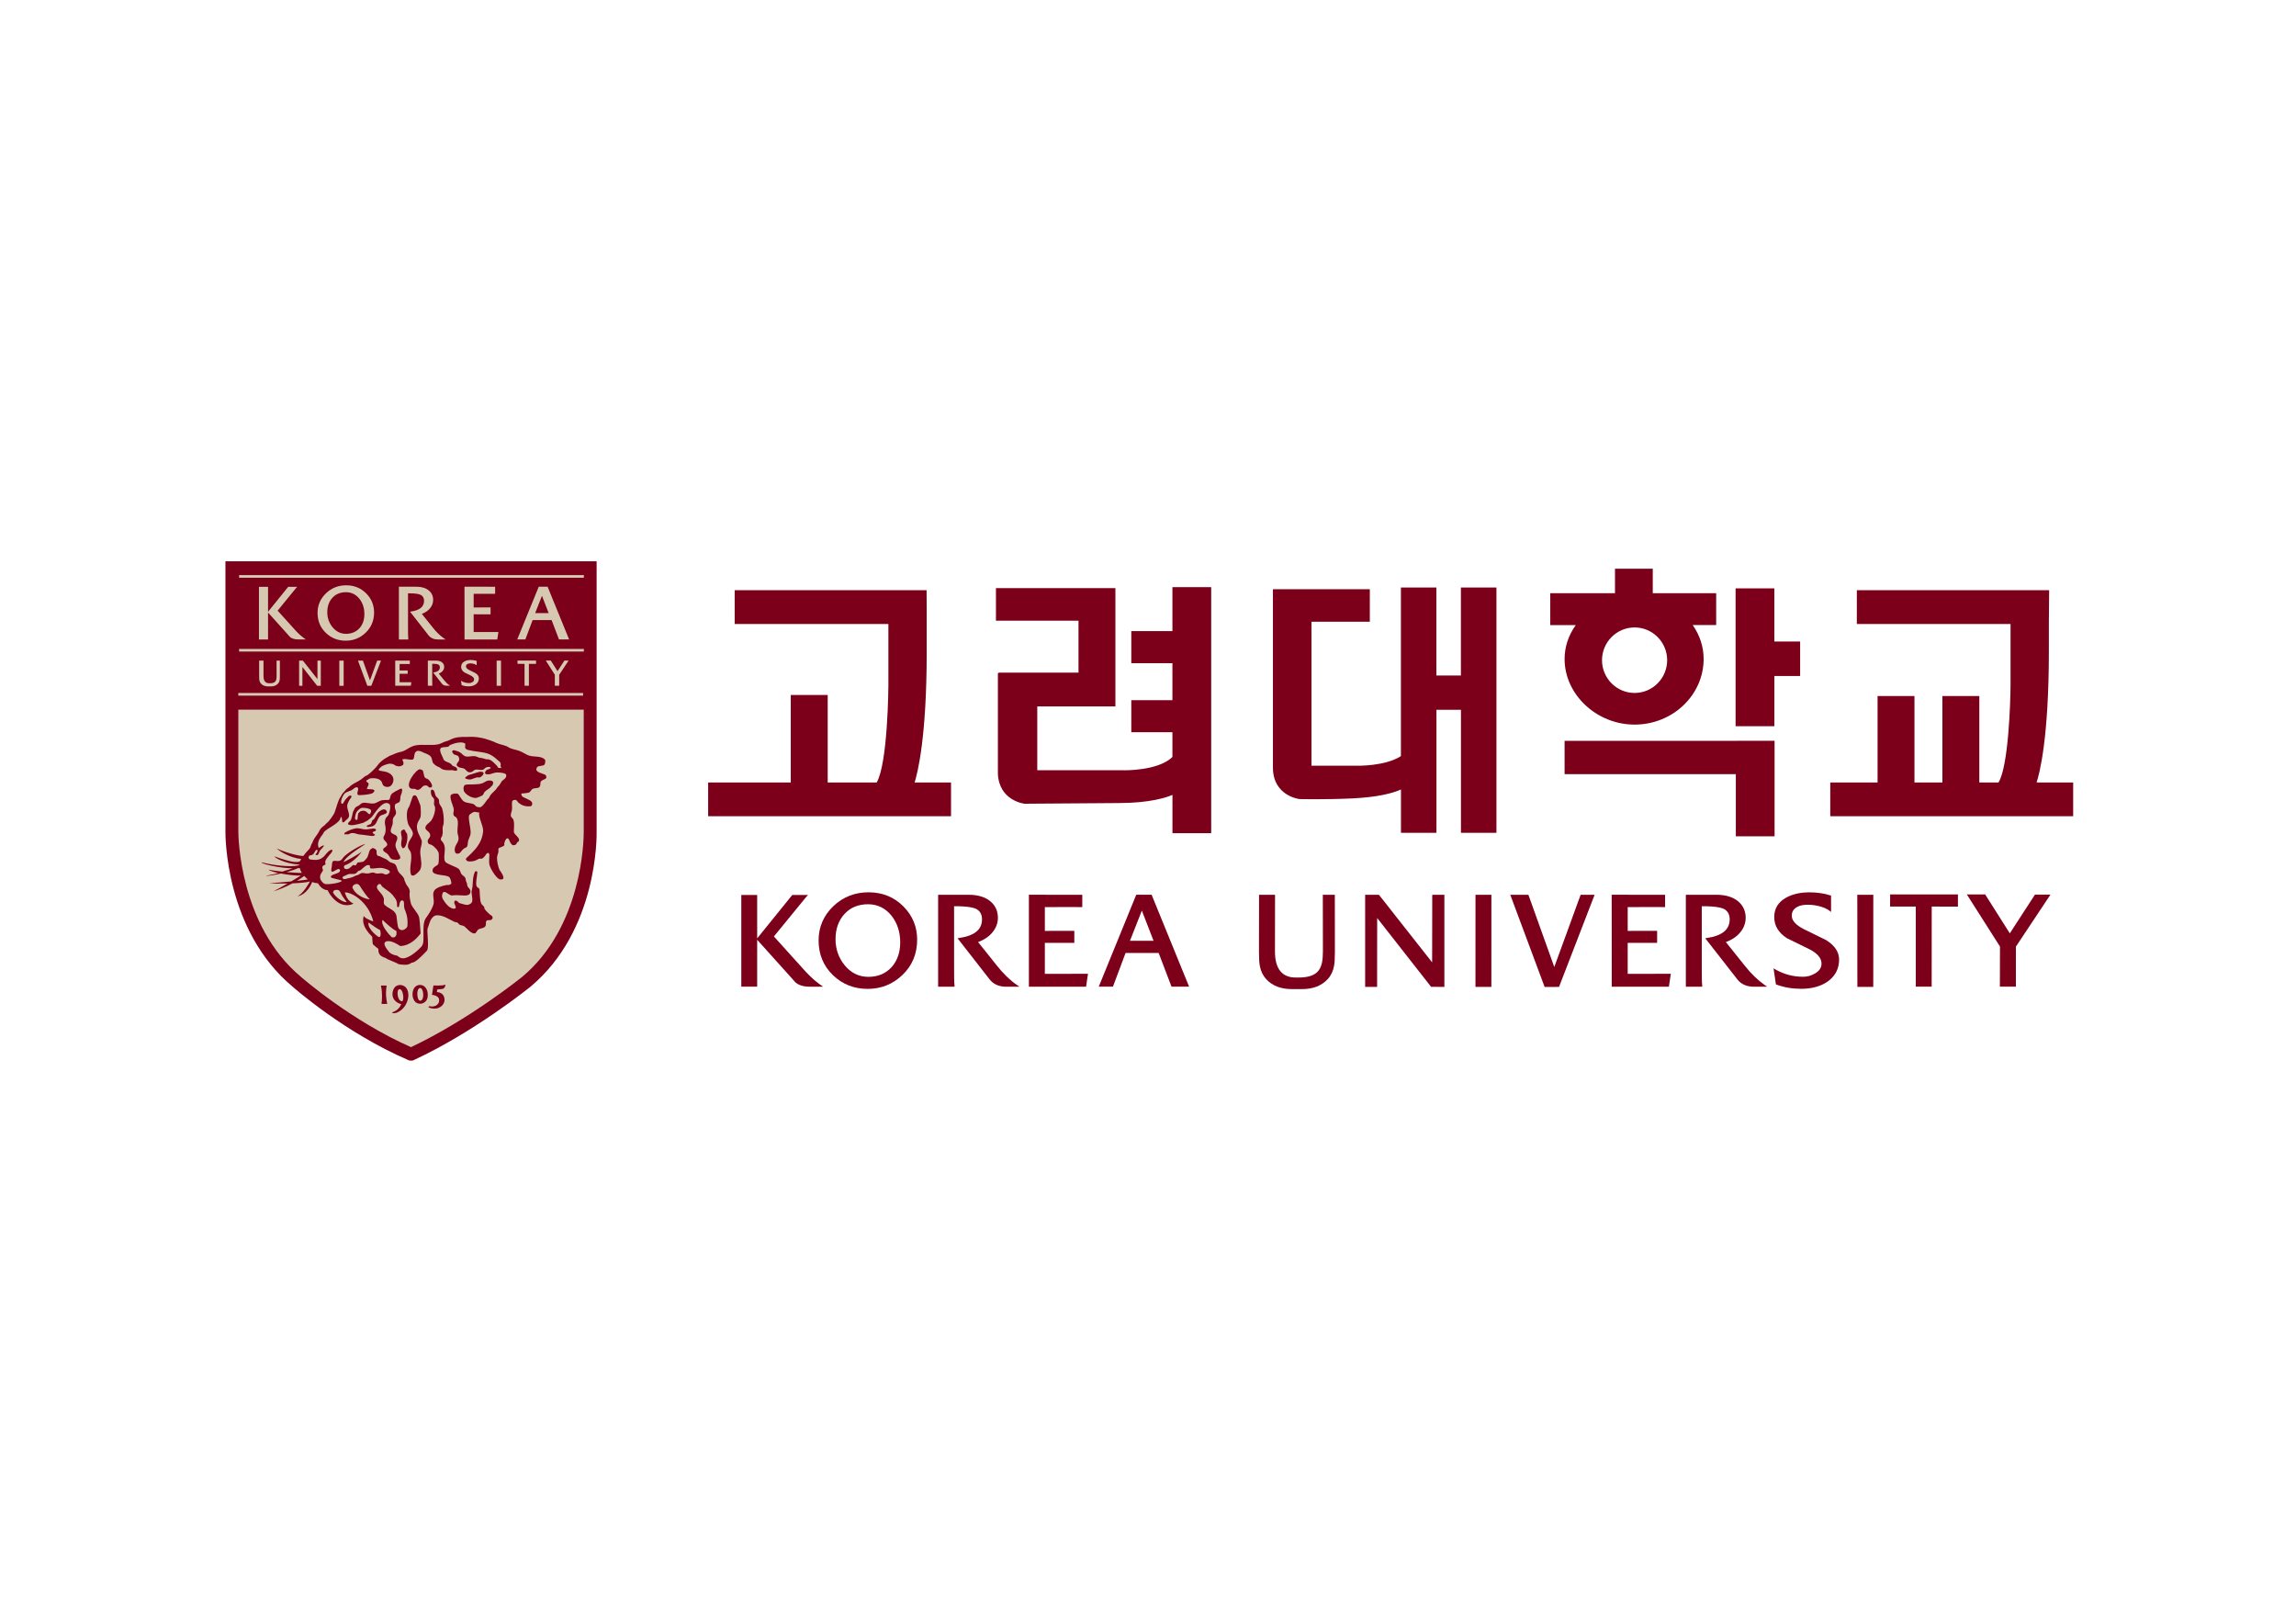 <?xml version="1.0" encoding="UTF-8"?> <svg xmlns="http://www.w3.org/2000/svg" xmlns:xlink="http://www.w3.org/1999/xlink" version="1.0" id="katman_1" x="0px" y="0px" viewBox="0 0 841.89 595.28" style="enable-background:new 0 0 841.89 595.28;" xml:space="preserve"> <style type="text/css"> .st0{fill:#7C0019;} .st1{fill:#D7C9B1;} </style> <g> <g> <path class="st0" d="M637.15,271.59v0.02H573.7v12.2c0,0,61.49,0,62.79,0c0,1.26,0,22.8,0,22.8h14.21v-35.02h-0.66H637.15 L637.15,271.59z"></path> <path class="st0" d="M599.37,265.65c13.95,0,25.31-10.8,25.31-24.07c0-4.47-1.42-8.72-4-12.42c1.86,0,8.6,0,8.6,0v-11.68 c0,0-21.99,0-23.25,0c0-1.14,0-8.99,0-8.99h-0.67h-13.18c0,0,0,7.85,0,8.99c-1.26,0-23.74,0-23.74,0v11.69c0,0,7.44,0,9.35,0 c-2.64,3.7-4.09,7.95-4.09,12.42C573.69,254.62,585.44,265.65,599.37,265.65L599.37,265.65z M599.37,254.05 c-6.59,0-11.95-5.39-11.95-12.01c0-6.62,5.36-12.01,11.95-12.01c6.59,0,11.94,5.4,11.94,12.01 C611.31,248.66,605.96,254.05,599.37,254.05L599.37,254.05z"></path> <path class="st0" d="M650.61,215.71h-0.67H636.4v50.53h14.22c-0.01,0,0-17.18,0-18.41c1.14,0,9.45,0,9.45,0v-12.64 c0,0-8.31,0-9.45,0C650.61,233.95,650.61,215.71,650.61,215.71L650.61,215.71z"></path> <path class="st0" d="M339.8,239.24v-14.75l-0.04-7.45v-0.67h-0.67h-69.7v12.39c0,0,55.07,0,56.36,0c0,1.25,0,22.68,0,22.68 c0,0.29-0.19,28.33-4.28,35.42c-0.75,0-16.76,0-17.97,0c0-1.27,0-32.06,0-32.06h-13.54c0,0,0,30.79,0,32.06c-1.26,0-30.3,0-30.3,0 v12.38h89.06v-12.38c0,0-11.75,0-13.35,0C336.47,283.38,339.8,270.22,339.8,239.24L339.8,239.24z"></path> <path class="st0" d="M746.77,286.86c1.05-3.18,4.5-16.06,4.5-48.22V228.1l0.1-11.06v-0.66h-0.66h-69.85v12.39c0,0,55.07,0,56.36,0 c0,1.25,0,22.17,0,22.17c0,6.2-0.76,30.12-4.42,35.93c-0.65,0-5.97,0-7.03,0c0-1.27,0-31.69,0-31.69h-13.54c0,0,0,30.42,0,31.69 c-1.1,0-9.13,0-10.24,0c0-1.27,0-31.69,0-31.69h-13.53c0,0,0,30.42,0,31.69c-1.22,0-17.34,0-17.34,0v12.38h89.06v-12.38 C760.2,286.86,748.63,286.86,746.77,286.86L746.77,286.86z"></path> <path class="st0" d="M429.9,215.25c0,0,0,14.91,0,16.13c-1.21,0-15.08,0-15.08,0v11.75c0,0,13.87,0,15.08,0c0,1.16,0,12.4,0,13.57 c-1.21,0-15.08,0-15.08,0v11.74c0,0,13.87,0,15.08,0c0,1.12,0,8.52,0,9.06c-5.22,5.19-17.86,4.9-17.99,4.89c0,0-30.3,0-31.57,0 c0-1.22,0-22.18,0-23.41c1.27,0,28.65,0,28.65,0v-43.36h-43.8v11.94c0,0,29,0,30.27,0c0,1.2,0,17.83,0,19.03 c-1.27,0-29.33,0-29.33,0s0,0.12,0,0.23c-0.1,0-0.23,0-0.23,0v36.83c0.42,9.92,9.66,11,9.75,11.01c0.08,0,34.63-0.25,34.63-0.25 c11.57,0,17.64-2.14,19.63-2.99c0,2.43,0,14.04,0,14.04h14.21v-90.2h-0.66H429.9L429.9,215.25z"></path> <path class="st0" d="M535.68,215.39c0,0,0,30.97,0,32.25c-1.08,0-7.9,0-8.99,0c0-1.28,0-32.25,0-32.25h-13.01c0,0,0,61.06,0,61.82 c-5.83,3.77-16.12,3.52-16.23,3.52c0,0-15.34,0-16.56,0c0-1.28,0-51.53,0-52.8c1.25,0,21.39,0,21.39,0v-11.91h-35.53v65.53 c0.12,10.29,9.64,11.39,9.75,11.4c0.14,0.01,9.63,0.22,19.36-0.24c9.51-0.46,14.87-1.94,17.84-3.27c0,1.83,0,15.89,0,15.89h13.01 c0,0,0-43.82,0-45.1c1.08,0,7.9,0,8.99,0c0,1.28,0,45.1,0,45.1h13.01v-89.95h-0.66H535.68L535.68,215.39z"></path> <path class="st0" d="M300.21,360.58c-1.19-0.89-2.3-1.74-4.71-4.27c0,0-10.18-11.27-11.73-12.99c0.4-0.49,11.85-14.49,11.85-14.49 l0.67-0.72h-0.86h-4.92l-12.87,15.91v-15.91h-0.37h-5.45v33.62h5.82v-17.2l13.44,14.95c1.11,1.5,3.11,2.26,5.92,2.26h4.8 l-1.14-0.82C300.66,360.93,300.21,360.58,300.21,360.58L300.21,360.58z"></path> <path class="st0" d="M318.64,327.13c-5.12-0.03-9.54,1.69-13.1,5.12c-3.57,3.43-5.38,7.64-5.38,12.51c0,5.13,1.79,9.44,5.33,12.81 c3.43,3.3,7.7,4.97,12.67,4.97c4.97,0,9.28-1.74,12.81-5.16c3.54-3.41,5.33-7.75,5.33-12.87c0-4.69-1.66-8.76-4.94-12.1 C327.97,328.94,323.69,327.17,318.64,327.13 M318.41,358.13c-3.51,0-6.47-1.47-8.78-4.36c-2.16-2.69-3.26-5.87-3.26-9.47 c0-3.72,1.1-6.81,3.27-9.21c2.16-2.37,5.07-3.58,8.66-3.58c3.51,0,6.42,1.45,8.68,4.31c2.06,2.66,3.11,5.9,3.11,9.67 c0,3.66-1.06,6.71-3.15,9.07C324.77,356.94,321.9,358.13,318.41,358.13L318.41,358.13z"></path> <path class="st0" d="M383.12,345.67c0.7,0,10.81,0.01,10.81,0.01v-4.41c0,0-10.11,0.01-10.81,0.01c0-0.66,0-8.07,0-8.72 c2.38-0.05,13.23-0.01,13.35-0.01l0.38,0.01v-4.52l-19.58-0.01v0.38l0,33.33h20.96l0.71-4.73c0,0-15.1,0.02-15.82,0.02 C383.12,356.33,383.12,346.33,383.12,345.67L383.12,345.67z"></path> <path class="st0" d="M596.84,345.67c0.7,0,10.79,0.01,10.79,0.01v-4.41c0,0-10.09,0.01-10.79,0.01c0-0.66,0-8.07,0-8.72 c2.36-0.05,13.22-0.01,13.34-0.01l0.37,0.01v-4.52l-19.58-0.01v0.38l0.02,33.33h20.95l0.71-4.73c0,0-15.1,0.02-15.81,0.02 C596.84,356.33,596.84,346.33,596.84,345.67L596.84,345.67z"></path> <path class="st0" d="M422.02,328.02h-5.38l-13.75,33.71h5.2c0,0,4.45-11.89,4.63-12.36c0.49,0,11.65,0,12.13,0 c0.18,0.46,4.72,12.36,4.72,12.36h6.45l-13.75-33.71H422.02 M422.98,344.91c-0.91,0-7.73,0-8.65,0c0.34-0.87,3.8-9.61,4.36-11.08 C419.27,335.32,422.64,344.04,422.98,344.91L422.98,344.91z"></path> <path class="st0" d="M489.09,328.05h-4.04l0.03,20.78c0,6.2-1.45,9.55-9.06,9.55h-0.89c-5.05,0-7.63-3.21-7.63-9.55 c0-0.02,0.03-20.78,0.03-20.78h-5.86l-0.03,20.79c0,2.52,0.1,4.26,0.31,5.29c0.35,1.91,1.14,3.54,2.34,4.85 c2.21,2.41,5.37,3.64,9.38,3.64h3.78c4.01,0,7.16-1.23,9.37-3.64c1.21-1.3,2-2.93,2.34-4.85c0.21-1.03,0.31-2.75,0.31-5.28 l-0.02-20.79L489.09,328.05L489.09,328.05z"></path> <path class="st0" d="M525.2,328.05l-0.03,0.37c0,0-0.04,22.41-0.04,24.4c-1.24-1.59-19.5-24.77-19.5-24.77h-5.06v33.77h4.38 c0,0,0.03-23.26,0.03-25.26c1.24,1.6,19.77,25.23,19.77,25.23l4.87,0.02v-33.77h-0.4H525.2L525.2,328.05z"></path> <polygon class="st0" points="541.03,328.05 541.02,361.82 546.85,361.82 546.86,328.05 546.48,328.05 "></polygon> <polygon class="st0" points="681.02,328.05 681.04,335.51 681.04,354.42 681.06,361.82 686.88,361.82 686.89,354.42 686.89,335.5 686.9,328.43 686.9,328.05 686.52,328.05 "></polygon> <path class="st0" d="M579.58,328.05c0,0-9.01,24.66-9.66,26.47c-0.66-1.81-9.49-26.47-9.49-26.47h-6.64l12.59,33.78l5.28-0.01 l13.05-33.78h-0.55H579.58L579.58,328.05z"></path> <path class="st0" d="M669.68,344.7c-0.03-0.02-4.53-2.23-4.53-2.23l-3.87-1.9c-2.83-1.49-4.28-3.11-4.28-4.83 c0-1.44,0.63-2.5,1.98-3.24c1.02-0.59,2.48-0.86,4.28-0.8c2.95,0.07,5.97,0.95,7.55,2.17l0.6,0.47v-5.99l-0.26-0.09 c-2.36-0.74-4.93-1.12-7.6-1.12c-3.49,0-6.45,0.69-8.78,2.05c-2.79,1.6-4.2,3.97-4.2,7.04c0,3.13,1.56,5.73,4.66,7.73 c0.03,0.02,1.67,0.82,1.67,0.82l6.74,3.31c2.83,1.49,4.27,3.23,4.27,5.18c0,1.48-0.76,2.66-2.34,3.59 c-1.39,0.84-2.9,1.26-4.48,1.24c-3.63-0.02-7.02-0.93-10.11-2.7l-0.66-0.4l0.87,5.89l0.22,0.08c2.74,1.02,5.81,1.54,9.11,1.54 c4.14,0,7.69-1.07,10.22-3.1c2.4-1.94,3.62-4.51,3.62-7.66C674.35,349.05,672.78,346.67,669.68,344.7L669.68,344.7z"></path> <path class="st0" d="M693.07,327.92v0.36l-0.02,4.07c0,0,8.73,0,9.42,0.01c0,0.73,0,29.36,0,29.36h5.83c0,0,0.02-28.63,0.02-29.36 c0.68,0,9.61,0.02,9.61,0.02v-4.46L693.07,327.92L693.07,327.92z"></path> <path class="st0" d="M746.18,327.97c0,0-8.64,13.29-9.23,14.21c-0.58-0.92-9.03-14.26-9.03-14.26h-0.21h-6.51 c0,0,12.02,18.92,12.15,19.1c0,0.23-0.04,14.71-0.04,14.71h5.87c0,0,0.01-14.48,0.01-14.7c0.13-0.19,12.67-19.05,12.67-19.05 H746.18L746.18,327.97z"></path> <path class="st0" d="M365.64,354.13c0,0-5.59-6.99-7-8.75c1.16-0.42,3.19-1.34,4.72-2.95c1.69-1.76,2.55-3.78,2.55-5.95 c0-2.48-0.93-4.5-2.78-6.06c-1.93-1.58-4.6-2.38-7.94-2.38h-10.82h-0.38l0,33.7h6.01v-0.51c-0.15-1.12-0.16-2.86-0.16-6.86 c0,0,0-21.4,0-22.13c5.5-0.05,7.69,0.64,8.54,1.23c1.16,0.83,1.71,2.01,1.7,3.62c-0.02,3.73-2.74,5.95-8.34,6.8l-0.63,0.09 l11.8,15.13c1.4,1.76,3.45,2.64,6.1,2.64h4.82l-1-0.68C370.42,359.42,367.8,356.89,365.64,354.13L365.64,354.13z"></path> <path class="st0" d="M639.84,354.13c0,0-5.59-6.99-7.01-8.75c1.17-0.42,3.19-1.34,4.73-2.95c1.69-1.76,2.54-3.78,2.54-5.95 c0-2.48-0.94-4.5-2.79-6.06c-1.92-1.58-4.6-2.38-7.95-2.38h-10.82h-0.38v33.7h6v-0.51c-0.15-1.12-0.16-2.78-0.16-6.86 c0,0,0-21.4,0-22.13c5.5-0.05,7.68,0.64,8.54,1.23c1.16,0.82,1.7,2.01,1.7,3.62c-0.03,3.73-2.74,5.95-8.34,6.8l-0.63,0.09 l11.82,15.13c1.39,1.76,3.45,2.64,6.09,2.64h4.82l-1-0.68C644.63,359.42,641.99,356.89,639.84,354.13L639.84,354.13z"></path> </g> <g> <path class="st1" d="M216.41,208.16v96.72c0,0,0.76,34.94-23.46,55.1c0,0-19.94,16.19-42.11,26.47h-0.24 c-22.96-9.89-41.74-26.47-41.74-26.47c-24.21-20.15-23.84-55.1-23.84-55.1v-96.72H216.41L216.41,208.16z"></path> <path class="st0" d="M216.41,205.79H82.66v99.09c-0.01,1.45-0.1,36.27,24.7,56.91l-0.06-0.05c0.78,0.69,19.32,16.95,42.37,26.88 l0.45,0.19h1.24l0.47-0.22c22.18-10.28,42.4-26.62,42.61-26.78c24.83-20.67,24.37-55.5,24.33-56.98v-99.05H216.41 M214.04,210.53 c0,4.51,0,94.36,0,94.36c0,0.02,0,0.09,0,0.21c0,2.92-0.52,34.68-22.6,53.06c-0.18,0.14-19.44,15.69-40.74,25.74 c-21.95-9.66-40.08-25.54-40.27-25.7l-0.05-0.05c-22.73-18.92-22.99-52-22.99-53.22c0-0.02,0-89.91,0-94.42 C91.88,210.53,209.57,210.53,214.04,210.53L214.04,210.53z"></path> <polygon class="st0" points="215.89,260.17 85.03,260.17 85.03,208.16 215.89,208.16 "></polygon> <polygon class="st1" points="87.67,210.84 87.67,211.81 214.09,211.81 214.09,210.84 "></polygon> <polygon class="st1" points="87.67,237.91 87.67,238.87 214.09,238.87 214.09,237.91 "></polygon> <polygon class="st1" points="87.38,254.06 87.38,255.03 213.81,255.03 213.81,254.06 "></polygon> <path class="st0" d="M140.06,368.05h1.74c0.24,0,0.16-0.22,0.16-0.22c-0.71-3.14-0.34-5.58-0.21-6.3c0,0,0.07-0.22-0.18-0.22 h-1.72c-0.23,0-0.15,0.18-0.15,0.18c0.58,2.4,0.36,5.44,0.21,6.33C139.91,367.82,139.81,368.05,140.06,368.05L140.06,368.05z"></path> <path class="st0" d="M146.51,361.11c-2.77,0.27-2.6,3.52-2.6,3.52c0.17,2.94,3.22,3.49,3.22,3.49c-0.83,2.25-3.05,2.92-3.05,2.92 c-0.53,0.21-0.14,0.36-0.14,0.36c0.67,0.21,1.63-0.17,1.63-0.17c4.07-1.83,4.17-6.09,4.17-6.09 C149.82,360.8,146.51,361.11,146.51,361.11 M147.5,367.09c-1.32,0.04-1.64-2.02-1.64-2.02c-0.35-2.27,0.53-2.4,0.53-2.4 c0.93-0.29,1.33,1.64,1.33,1.64C148.18,366.53,147.5,367.09,147.5,367.09L147.5,367.09z"></path> <path class="st0" d="M156.77,363.75c0,0-0.37-2.7-2.89-2.66c0,0-2.5-0.07-2.62,3.39c0,0-0.1,3.66,3.07,3.5 C154.33,367.98,157.42,367.78,156.77,363.75 M154.37,366.82c-1.2,0.43-1.33-2.01-1.33-2.01c-0.12-2.34,0.82-2.56,0.82-2.56 c0.97-0.24,1.23,1.48,1.23,1.48C155.53,366.38,154.37,366.82,154.37,366.82L154.37,366.82z"></path> <path class="st0" d="M157.51,368.91c2.67,0.53,3.38-1.36,3.38-1.36c0.85-2.68-2.5-2.81-2.5-2.81l0.54-3.45 c0,0,3.36,0.17,4.26-0.28c0,0,0.21-0.14,0.09,0.36c0,0-0.19,1.16-1.28,1.23l-1.65,0.14l-0.16,0.98c0,0,2.86-0.07,2.81,3.02 c0,0-0.1,2.39-2.9,2.97c0,0-1.31,0.29-2.81-0.33c0,0-0.22-0.1-0.1-0.29C157.17,369.08,157.28,368.86,157.51,368.91L157.51,368.91z "></path> <path class="st0" d="M147.67,304.24c0.21-0.25,0.48-0.07,0.71,0c0.21,0.07,0.22,0.48,0.35,0.71c0.07,0.15,0.48,0.57,0.52,0.7 c0.34,1.55,0,3.59-0.7,4.76c-0.19,0.37-0.52,0.55-0.74,0.56c-0.29,0.03-0.39-0.4-0.49-0.56c-0.45-0.62-0.11-2.11,0-2.81 c0.12-0.89-0.59-2.33-0.14-2.99C147.18,304.61,147.66,304.24,147.67,304.24L147.67,304.24z"></path> <path class="st0" d="M126.55,305.88c0.38-0.12,0.92,0.08,1.15,0l0.51-0.21c0.59-0.38,1.17-0.26,1.76-0.21 c0.29,0.03,1.18,0.41,1.47,0.42c0.47,0.06,2.69,0.29,5.06,0.63c-0.02-0.01,1.26-0.17,0.94-0.52c0.2,0.23-0.03-0.19-0.52-0.36 l-0.17-0.17c0.02-0.03-0.41-0.36,0.35-0.62c-0.29,0.09,0.5-0.11,0.66-0.28c0.31-0.33-0.14-0.68-0.14-0.68 c-1.12-0.38-2.38,0.34-4.05,0.17c-0.83-0.07-2-0.55-3.16-0.35c-1.27,0.22-3.14,0.94-4.02,1.63 C126.38,305.34,125.95,306.08,126.55,305.88L126.55,305.88z"></path> <path class="st0" d="M140.68,296.73c1.14-0.06,1.19,1.12,1.22,1c-0.13,0.84-2.2,0.92-2.69,1.58c-1.45,1.89-0.85,3.7-4.28,3.89 c0,0-0.69-0.16-0.42-0.45c0.22-0.22,1.04-0.44,1.35-0.63c0.45-0.25,0.41-0.96,0.7-1.4c0.06-0.12,0.44-0.24,0.54-0.35 c0.97-1.29,1.07-2.61,2.77-3.38C139.93,296.93,140.55,296.76,140.68,296.73L140.68,296.73z"></path> <path class="st0" d="M151.65,291.65c0.4-0.22,0.78,0,1.04,0.23c0.16,0.1,1.4,3.11,1.46,3.4c0.16,1.1,0.28,3.62-0.01,4.42 c-0.42,1.12-1.46,2-1.23,4c0.12,1.17,0.64,2.09,1.13,3.11c0.06,0.17,0.57,1.17,0.6,1.38c0.19,1.07-0.4,2.47-0.49,3.33 c-0.26,2.16,0.6,4.14,0.26,6.21c-0.14,0.89-0.43,1.34-0.92,1.88l-0.39,0.34c-0.1,0.22-0.3,0.29-0.5,0.44l-0.24,0.24 c-0.37,0.08-0.4,0.29-0.56,0.32c-0.93,0.21-1.12-0.33-1.05-0.21c-0.95-2.66,0.63-5.75-0.17-8.31c-0.18-0.58-0.88-1.17-0.97-1.8 c-0.33-2.31,1.82-3.51,1.79-5.05c0-1.1-1.45-2.52-1.78-3.61c-0.41-1.28-0.68-3.71-0.12-5.3c0.13-0.38,0.63-1.03,0.76-1.55 c0.26-0.99,0.67-1.81,0.81-2.46c0.05-0.2,0.17-0.49,0.28-0.69C151.4,291.93,151.58,291.69,151.65,291.65L151.65,291.65z"></path> <path class="st0" d="M179.03,286.17c1.55-0.18,2.25,0.44,1.52,1.76l-0.3,0.29c-0.13,0.04-0.54,0.58-0.62,0.66 c-0.74,0.55-1.46,0.89-2.03,1.59c-0.19,0.24-0.35,0.83-0.6,1.04c-0.39,0.28-1.87,0.93-2.25,1c-1.87,0.31-4.43-1.57-4.7-2.66 c-0.24-0.93,0-1.83,0.4-2.05c0.63-0.32,2.31-0.15,2.87-0.21c1.45-0.11,2.35-0.03,3.47-0.41 C177.46,286.97,178.23,286.27,179.03,286.17L179.03,286.17z"></path> <path class="st0" d="M171.04,285.55c0,0,0.88,0.37,1.67,0.18c0.55-0.14,1.59-0.61,2.11-0.71c0.32-0.08,0.76,0.09,1.07,0 c0.86-0.26,2.43-1.93,0.54-2.11c-0.69-0.07-2.73,0.71-3.36,0.88c-0.64,0.16-1.04,0.27-1.57,0.55c-0.14,0.08-0.88,0.68-0.79,0.58 C170.71,284.92,170.22,285.32,171.04,285.55L171.04,285.55z"></path> <path class="st0" d="M157.54,288.72c-0.55-0.07-0.55-1-1.94-0.71c-0.97,0.21-1.23,1.62-2.65,1.59l-0.7-0.35 c-0.61-0.15-1.05,0.07-1.59-0.19c-2.48-1.17,1.93-7.12,3.35-7.04c0.07,0,0.81,0.27,0.9,0.35c0.44,0.39,0.44,2.04,0.86,2.65 c0.32,0.42,0.82,0.39,1.24,0.71c0.45,0.33,1.3,1.51,1.4,2.12C158.42,287.85,158.65,288.87,157.54,288.72L157.54,288.72z"></path> <path class="st0" d="M180.48,336.87C180.51,336.84,180.51,336.83,180.48,336.87L180.48,336.87z"></path> <path class="st0" d="M200.26,284.47C200.26,284.44,200.26,284.44,200.26,284.47L200.26,284.47z"></path> <polygon class="st0" points="180.47,336.87 180.48,336.87 180.48,336.87 "></polygon> <path class="st0" d="M200.26,284.47c0,0.01,0,0.02,0,0.03c0,0.01,0.01,0.01,0.01,0.01C200.27,284.49,200.27,284.48,200.26,284.47 L200.26,284.47z"></path> <path class="st0" d="M178.01,282.79c0.02-0.03,0.03-0.07,0.04-0.09C178,282.79,178,282.81,178.01,282.79L178.01,282.79z"></path> <path class="st0" d="M167.28,312.89c0-0.01-0.03-0.01-0.03-0.02C167.28,312.9,167.29,312.9,167.28,312.89L167.28,312.89z"></path> <path class="st0" d="M146.85,289.16c-0.97,0.54-3.06,1.37-3.5,2.3c-0.25,0.49-0.25,0.91-0.45,1.5c-0.02,0.07-0.29,0.16-0.37,0.34 c-1.02,0-1.92-0.06-2.81,0.17c-0.7,0.2-1.69,0.93-2.47,1.06c-1.57,0.27-2.77-0.42-4.23-0.17c-0.66,0.11-1.07,0.79-1.61,1.06 c-0.46,0.23-0.64,0.23-1,0.55l-0.33,0.38c-0.05,0.14-0.21,0.5-0.31,0.66c-0.32,0.48-0.45,0.97-0.53,1.48 c-0.07,0.5-0.37,1.71-0.63,2.2c-0.12,0.24-0.79,0.78-0.89,1c-0.05,0.16-0.2,0.31,0,0.53c-0.22-0.24-0.18,0.24,1.09,0.31 c1.4,0.03,4.44-0.9,4.44-0.9l1.47-0.79c0.28-0.22,1.41-1.07,1.66-1.38c1.07-1.32,3.91-6.13,6.12-4.86l0.4,0.28 c0.53,0.89-0.14,3.43-0.53,4.01l-0.5,0.59c-0.4,0.13-0.67,1.15-0.73,1.63c-0.09,0.76,0.13,1.44,0.19,1.86 c0.11,0.91,0.21,2.06-0.35,3.19c-0.12,0.22-0.45,0.61-0.36,1.22c0.1,0.7,1.09,1.21,1.23,1.77c0.08,0.28,0.33,0.34,0,0.89 c-0.19,0.29-1,0.8-1.23,1.06c-0.32,0.32-0.04,0.83,0.17,1.03c0.61,0.55,1.11,0.62,1.59,1.26c0.67,0.86,0.64,1.62,2.12,1.76 c1.17,0.11,2.81,0.17,2.12-1.42l-0.35-0.59c-0.41-1.04-1.14-1.96-1.24-3.09c-0.14-1.45,1.03-2.18,0.54-3.35 c-0.4-0.9-2.15-0.79-2.3-1.96c-0.08-0.66,0.58-2.03,0.71-2.66c0.14-0.85-0.09-1.38,0.18-2.11c0.18-0.52,0.95-1.1,1.03-1.75 c0.17-1.16-0.73-1.89-0.34-3.16c0.19-0.65,1.22-0.59,1.6-1.07c0.49-0.66,0.22-1.56,0.52-2.48c0.03-0.1,0.28-0.65,0.33-0.74 c-0.03-0.04,0.2-1.18,0.2-1.18C147.34,288.89,146.9,289.18,146.85,289.16 M135.68,298.47c-0.99,0.23-1.08-1.87-3.45-1.06 c-0.13,0.05-0.79,0.66-0.85,0.76c-0.28,0.63-0.13,2.23-0.44,2.39c0,0-0.92,0.23-0.74-0.94c0.28-1.85,0.64-2.2,1.58-2.98 c0.13-0.11,0.48-0.36,0.66-0.41c1.12-0.25,3.18,0.17,3.56,0.75C136.31,297.43,135.64,298.48,135.68,298.47L135.68,298.47z"></path> <path class="st0" d="M200.27,284.5c-0.17-0.86-2.5-0.8-3.45-1.95c-0.35-0.46-0.09-0.71,0-1.05c0.26-1,2.41-0.41,2.91-1.3 c0.2-0.37,0.28-1.48,0.14-1.63c-1.34-1.65-4.17-0.87-6.17-1.66c-0.96-0.4-2.16-1.2-3.17-1.58c-1.27-0.48-2.25-0.56-3.52-1.06 c-0.29-0.12-0.86-0.53-1.16-0.66c-1.42-0.57-2.54-0.68-3.95-1.28c-0.17-0.07-0.6-0.31-0.78-0.38c-0.57-0.24-0.74-0.28-1.34-0.5 c-2.18-0.8-4.96-1.49-8.12-1.29c-1.39,0.08-2.98-0.17-5.11,0.43c-0.74,0.18-1.78,0.82-2.47,1.04c-0.49,0.15-0.91,0.23-1.35,0.43 c-0.62,0.24-1.16,0.61-2,0.81c-2.43,0.54-5.66-0.05-8.11,0.35c-2.14,0.34-3.36,1.69-5.12,2.29c-0.53,0.18-0.76,0.12-1.28,0.32 c-0.31,0.1-1.04,0.29-1.28,0.43c-0.73,0.37-1.21,0.49-2.03,0.83c-0.41,0.19-0.9,0.57-1.3,0.75c-0.59,0.29-0.62,0.38-1.12,0.73 l-0.4,0.29c0,0-0.86,0.75-0.97,0.88c-0.34,0.36-0.67,0.85-0.97,1.23c-0.9,1.05-2.24,2.36-3.36,3.17c-0.4,0.29-0.69,0.23-1.05,0.54 c-0.43,0.32-0.79,0.67-1.2,0.97c-0.93,0.66-1.85,1.11-2.86,1.66l-0.66,0.43c-0.86,0.57-0.83,0.8-1.72,1.36 c-0.58,0.39-0.84,0.99-1.38,1.45c-0.35,0.27-0.76,1.13-1,1.5c-1.11,1.62-1.52,4.01-2.31,6.02c-0.24,0.57-2.16,3.35-2.64,3.52 l-0.35,0.34c-0.27,0.23-0.27,0.3-0.52,0.55c-0.57,0.51-1.14,0.8-1.58,1.41c-0.36,0.48-0.57,1.05-0.9,1.58 c-0.5,0.82-1.33,1.74-1.75,2.65c-0.17,0.33-0.29,0.67-0.41,0.99c-0.05,0.05-0.08,0.11-0.09,0.11c-0.21,0.27-0.58,1.41-0.58,1.41 c-0.39,0.91-1.33,1.41-2.55,3.17c-1.44,0.1-6.4-1.16-9.77-2.75c0.76,0.84,4.54,3.38,8.97,3.87c-0.29,0.43-0.32,0.88-0.85,1.01 c-1.78,0.43-4.86-0.53-9-1.97c0.24,0.57,3.89,2.71,9.28,3.03c-0.8,0.95-8.2,0.71-13.98-0.87c-0.22,0.61,7.23,2.26,11.32,2.21 c-0.7,0.36-2.54,0.78-3.72,1.21c-1.86-0.21-4.47-0.53-4.98-0.72c0.12,0.38,1.97,0.88,3.49,1.24c-1.47,0.52-3.64,0.83-4.49,1 c0.61,0.16,2.97-0.22,5.46-0.82c2.17,0.42,5.5,0.85,7.33,0.77c-0.46,0.23-2.18,1.34-3.54,2.13c-3.47,0.33-7.26,0.62-8.07,0.72 c0.46,0.07,3.51,0.12,6.75,0.04c-1.99,1.16-4.1,2.36-5.12,2.83c1.52-0.38,4.2-1.41,6.95-2.89c2.73-0.1,5.29-0.32,6.36-0.7 c-0.37,0.79-2.57,4.6-4.63,5.48c0.89-0.14,3.73-0.95,5.46-5.26c0.62,0.26,1.31,0.42,2.12,0.47c0.45,0.69,1.53,2.44,3.57,2.54 c0.41,1.19,4.19,7.35,9.49,4.94c-1.54-0.83-2.46-1.7-3.21-4.15c2.35-0.15,8.59,3.27,10.46,10.66c-1.48-0.5-3.32-1.36-3.52-2.09 c-0.4,1.71-0.67,3.92,3.11,7.72c0.07,0.82,0.06,1.79,0.23,2.72c0.63,0.64,1.35,1.13,2.01,1.7c0.05,1.06-0.1,2.55,2.72,3.36 c0.95,0.79,4.03,1.64,4.48,2.16c0.92,0.29,2.28,0.35,3.27,0.29c0,0,1.34-0.23,1.69-0.74c0.67-0.03,1.57-0.06,5.66-4.4 c0.86-1.03,0-6.66,0.21-8.02c0.4-0.99,0.58-1.9,1.12-3.12c0,0,0.56-1.21,1.6-1.69c0.07-0.04,0.13-0.04,0.22-0.07 c2.35-0.53,5.42,1.67,6.87,2.29c0.52,0.22,0.8,0.1,1.23,0.37c0.21,0.1,0.5,0.59,0.71,0.7c0.52,0.29,1.02,0.22,1.6,0.52 c0.85,0.47,2.56,2.95,4.05,2.67c0.47-0.12,0.83-1.18,1.23-1.43c0.69-0.43,1.67-0.39,2.29-0.87c0.71-0.56,0.42-1.19,0.52-1.96 c0-0.03,0.33-0.39,0.36-0.53c0.35-0.05,1.11-0.01,1.59-0.16c0.06-0.03,0.26-0.26,0.35-0.35c0.3-0.31,0.08-0.66,0-0.91 c-0.1-0.28-0.83-0.62-1.05-0.87c-0.53-0.53-1.44-1.29-1.78-1.94c-0.16-0.32,0.04-0.38-0.18-0.72c-0.23-0.37-0.85-0.74-1.04-1.22 c-0.68-1.52-0.41-4.89-0.71-5.36c-0.28-0.46-0.62-0.4-0.9-0.82c-0.59-0.93,0.14-3.92,0.19-5.11c0.05-0.95-0.88-0.36-0.88-0.36 c-0.77,1.91-0.69,2.74-0.88,5.47c-0.03,0.24-0.36,1.69-0.36,1.95c-0.01,0.95,0.54,2.56,0.17,3.7c-0.12,0.37-0.89,1.08-1.94,1.05 c-0.4,0-2.37-0.51-2.81-0.71c-0.09-0.05-0.51-0.52-0.53-0.53c-0.98-0.78-1.19-0.05-1.23,0.33c-0.03,0.41,0.13,0.49,0.21,0.72 c0.03,0.22,0.43,1.06,0.39,1.14c-0.01,0.09-0.36,1.02-2.19-0.08c-1.38-0.84-2.74-3.14-2.82-3.54c-0.19-0.88,0.08-1.55,0.25-1.85 c0.69-0.63,1.5,0.24,2.2,0.61c0.17,0.09,0.6,0.4,0.81,0.43c0.4,0.07,1.05-0.07,1.14-0.07c2.67-0.16,5.45,0.8,5.92-1 c0.3-1.13-0.81-1.73-1-2.2c-0.25-0.57-0.12-0.61-0.27-1.23c-0.02-0.05-0.21-0.46-0.24-0.51c-0.28-0.47-0.08-0.88-0.35-1.4 c-0.28-0.57-1.07-0.92-1.41-1.41c-0.45-0.66-0.45-1.47-1.07-1.95c-0.9-0.74-4.52-1.81-4.94-2.66c-0.69-1.33,0.16-3.78-0.17-5.45 c-0.18-0.98-0.5-1.51-1.1-2.12c-0.23-0.23-0.34-0.59-0.26-0.91c0.16-0.58,0.47-0.42,0.64-1.74c0.11-0.72-0.07-1.54,0-2.29 c0-0.12,0.35-1.28,0.37-1.41c0.16-1.97-0.1-4.03-0.53-5.45c-0.21-0.69-0.85-1.29-1.06-1.95c-0.19-0.55,0.03-0.86-0.19-1.41 c-0.18-0.48-0.79-0.82-1.04-1.21c-0.48-0.71-0.34-1.9-1.07-2.3c-0.54-0.3-0.73,0.12-0.69,0c-0.18,0.64-0.14,1.28,0.17,2.11 c0.13,0.36,0.79,0.88,0.9,1.24c0.14,0.65-0.1,1.44,0,2.12l0.34,0.7c0.27,1.77-0.69,4.12-1.4,5.1c-0.5,0.66-2.02,1.5-2.11,2.47 c-0.07,0.61,0.17,0.63,0.33,0.88c0.23,0.32,0.96,0.75,1.07,1.06c0.08,0.22,0.17,0.18,0.26,0.41l0.09,0.47 c0.12,1.23-1.49,1.52-0.71,2.99c0.22,0.43,0.98,0.43,1.4,0.7c0.8,0.5,2.33,1.94,2.47,3.16c0.07,0.54,0,3.39-0.16,3.71 c-0.37,0.79-2.35,1.09-2.12,2.65c0.24,1.7,4.72,1.22,5.98,2.11c0.6,0.41,0.72,1.33,0.9,2.14c0.1,0.43-0.34,0.59-0.53,0.69 c-0.47,0.27-0.81,0.07-1.41,0.19c-1.46,0.29-3.78,0.95-4.39,2.12c-0.76,1.35,0.14,3.2-0.19,4.75c-0.32,1.4-1.37,3.11-2.14,4.24 c-0.47,0.69-1.06,1.37-1.28,2.35c-0.52,2.07-0.16,4.52-0.31,6.97l-0.03,0.02c0,0,0.09,1.26-0.77,2.19c-0.97,1.06-4.31,4.2-6.7,4.2 c-0.88-0.03-1.25-0.32-2.21-1.02c-0.61-0.05-2-0.39-2.81-1.23c-0.25-0.44-2.88-3.12-1.23-3.88c1.55-0.71,4.07,0.85,5.24,1.6 c0.47,0,3.88,0.17,7.49-4.57c-0.17-2.48-0.38-5.66-0.65-6.24c-0.37-1.21-2.43-3.36-2.87-4.64c-0.27-1.05-0.76-3.1-0.45-4.52 c-0.13-1.57-1.14-1.93-1.55-3.21c-0.12-0.33-0.25-0.58-0.32-0.68c-0.13-0.47-0.21-0.88-0.5-1.31c-0.63-0.96-1.24-1.16-1.81-2.1 c-0.6-0.98-0.5-2.19-1.41-2.83c-0.51-0.33-1.19-0.38-1.76-0.7c-0.41-0.24-0.93-0.84-1.41-1.05c-0.55-0.25-0.71-0.32-1.28-0.57 c-0.28-0.13-0.78-0.35-1.02-0.49c-0.25-0.14-0.5-0.02-0.71-0.19c-0.68-0.57-0.19-1.1-0.53-2.1c-0.03-0.12-0.3-0.13-0.36-0.35 c-0.28-0.08-0.78-0.52-1.16-0.26c-0.53,0.39-0.67,0.27-1,1.08c-0.19,0.53-0.55,2.09-0.91,2.48c-0.32,0.38-0.72,0.91-1.22,1.26 c-0.47,0.24-0.88,0.22-0.88,0.22l-1.32,0.19l-0.65,1.02c0,0-0.72-0.1-1.1-0.1c-0.1,0.25-0.98,0.91-1.25,1.15 c-1.12,0.66-1.8,0.19-1.88-0.04c-0.05-0.22-0.4-0.66,0.35-1.1c2.59-0.73,5.75-4.19,6.02-4.93c-0.33,0.5-5.68,3.46-6.67,3.86 c1.06-2.52,7.62-6.22,8.02-6.66c-1.68,0.25-7.26,3.63-8.23,5.12c-0.93,1.5-2.02,1.08-3.05,1.04c-1-0.03-0.91,1.05-0.97,1.71 c-0.01,0.64-0.5,1.95-0.09,2.19c0.69,0.59,2.49-1.81,3.07-0.52c0.31,1.43-3.4,1.36-3.37,2.53c-0.17,0.61,3.43,0.83,4.09,1.47 c-1.16,0.85-3.99,1.11-4.83,1.16c-0.52,0.04-1,0.02-1.27-0.02c-0.47-0.09-1.08-0.52-1.62-1.4c-1.03-1.86,0.71-3.15,0.73-3.63 c0.05-0.5-0.19-0.23-0.22-1.02c-0.03-0.78,0.85-0.91,1.07-1.07c0.25-0.18-0.07-0.4-0.01-1.16c0.46-1.71,3.25-3.69,2.54-4.24 c-0.65-0.35-2.01,1.15-2.53,1.84c-1.93,2.48-4.17,1.7-4.93,1.73c-1.7,0.1-1.4-1.77-0.21-1.63c1.37-0.28,1.27-2.17,2.24-1.98 c0.31,1.38-1.22,1.57-0.5,1.88c0.98,0.38,1.07-0.89,1.38-1.43c0.29-0.55,1.67-1.72,1.51-2.02c-0.4-0.15-1.41,0.59-1.87,0.93 c-1.12-2.79,1.69-4.91,1.83-5.73c0.92-1.47,6.08-3.32,6.18-5.54l0.14-0.13c0,0,0.09-0.05,0.25,0.21c0,0,0,0,0.01,0 c0.03,0.13,0.06,0.27,0.1,0.43c0.01,0.17-0.01,0.34-0.01,0.34l0.03-0.21c0.04,0.34,0.02,0.64,0.04,0.57v0.33 c0.05,0.21,0.31,0.31,0.35,0.33c0.11-0.02,0.4-0.11,0.66-0.41c0.04-0.05,0.35-0.33,0.35-0.4c0.49-0.36,0.59-0.41,0.93-0.9 c0.89-1.29-0.82-3.19-0.35-4.93c0.33-1.16,1.4-2.53,1.4-2.53c0.29-0.66-0.17-0.65-0.17-0.65c-0.68-0.12-1.16,0.6-1.05,0.5 c-0.87,0.83-1.14,1.22-1.77,2.32c0,0-0.53,0.49-0.68-0.17c-0.31-1.09,0.93-3.24,1.32-3.52c0.72-0.5,1.46-0.71,2.37-1.08 c0.46-0.19,1.14-0.92,1.59-1.05c0.22-0.07,0.47-0.12,0.7,0c0,0,0.34,0.25,0.18,1.05c0,0-0.35,0.95-0.22,1.3 c0.08,0.24,0.05,0.47,0.58,0.47c1.27,0.02,4.1-0.27,4.93-0.71c0.19-0.07,0.37-0.35,0.54-0.51c0.26-0.27,0.2-0.66,0-0.7l-0.54-0.18 c0.41-0.07-2.39-0.08-1.93-0.17c-0.49,0.09,0.66-1.29,0.52-1.96c-0.06-0.31-0.61-0.44-0.71-0.69c-0.05-0.16-0.35-0.4,0-0.54 l0.41-0.17c0.14-0.1,0.28-0.27,0.47-0.35c0.89-0.41,2.48-0.21,3.17,0c0.07,0.04,1.21,0.35,1.59,1.41c0.09,0.3,0.18,0.64,0.35,0.89 c0.54,0.73,2.09,1,3,0.13c0.18-0.17,0.4-0.58,0.54-0.82c0.9-2.08-0.44-3.49-2.13-4.07c-0.68-0.25-1.79-0.32-2.64-0.54 c-0.6-0.16-0.24-0.67-0.07-0.83l0.26-0.23c0.34-0.5,1.38-0.94,1.77-1.05c0.93-0.35,1.85-0.71,3.17-0.17 c0.19,0.07,0.71,0.47,0.86,0.52c1,0.24,1.38,0.32,2.31-0.16c0.37-0.18,0.32-0.23,0.35-0.35c0.33-0.94-0.33-1.57-0.31-1.47 c-0.2-1.27,3.43,0.29,4-0.5c0.53-0.72,0.19-2.11,0.89-2.64c0.08-0.05,0.49-0.33,0.53-0.35c0.67-0.14,1.27,0.14,1.8,0.35l0.57,0.28 c1.14,0.47,2.13,0.72,2.75,1.66c0.39,0.62,0.32,1.51,0.69,2.13c0.16,0.26,0.54,0.44,0.73,0.71c0.16,0.19,0.47,0.32,0.69,0.44 c0.33,0.21,0.45,0.29,0.88,0.42c0.31,0.12,0.76,0.59,1.06,0.72c1.08,0.43,2.36,0.38,3.53,0.35c0.69-0.03,1.1,0.38,1.75,0.17 c0.34-0.11,0.24-0.71,0.03-0.96c-0.42-0.54-0.74-0.41-1.44-0.8c-0.28-0.17-0.61-0.71-0.89-0.88c-0.8-0.52-1.97-0.59-2.46-1.41 c-0.07-0.12-0.16-0.36-0.17-0.51l-0.2-0.38c-0.97-1.97-1.28-3.15-0.35-3.52c0.58-0.22,1.86-0.1,2.48-0.35 c0.14-0.08,0.41-0.47,0.52-0.53c1.4-0.66,4.03-1.44,5.47-0.7c0.44,0.2,0,1.33,0.17,1.75c0.09,0.19,0.41,0.52,0.78,0.63 c3.03,0.81,6.06,0.69,8.27,1.73c1.33,0.63,2.34,1.6,3.53,2.64c1.02,0.91-0.19,1.94,0.86,2.25c-0.72,0.09-1.33,0.17-1.45-0.2 c-0.03-0.09-0.25-0.42-0.35-0.52c-0.79-0.75-1.71-1.92-2.81-2.29c-0.57-0.21-0.82-0.02-1.42-0.18l-0.71-0.24 c-0.77-0.21-0.82-0.14-1.57-0.29c-0.33-0.07-1.09-0.48-1.42-0.51c-1.5-0.23-2.34,0.38-3.7,0c-0.64-0.19-1.45-1.19-1.96-1.45 c-0.63-0.36-1.22-0.49-1.93-0.71c-0.29-0.08-0.43-0.08-0.65,0.02c-0.39,0.23-0.26,0.58-0.06,0.87c0.12,0.15,0.22,0.41,0.35,0.5 c0.5,0.36,1.49,0.36,1.77,0.88c0.78,1.54-0.36,2.08-0.53,2.53c-0.08,0.28-0.3,0.5,0,0.88c0.17,0.19,0.52,0.44,0.72,0.52 c0.71,0.31,1.28,0.19,1.94,0.53c0.47,0.25,0.97,1.11,1.59,1.25c1.41,0.3,1.74-0.74,2.46-0.9c1.02-0.22,1.66,0.31,2.83,0 c0.39-0.1,0.6-0.56,0.88-0.69c0.67-0.36,1.35-0.41,1.77-0.19c0,0,0.45,0.22-0.18,0.53c-0.37,0.21-0.67,0.21-1.05,0.4 c-0.26,0.13-0.48,0.49-0.53,0.55c-0.12,0.24-0.21,0.61-0.2,0.64c0.11,0.2,0.26,0.31,0.36,0.36c1.23,0.42,2.48-0.37,3.54-0.53 c0.78-0.12,2.96,0,3.59,0.48c0,0,0.58,0.12,0.21,1.18c-0.24,0.64-1.24,1.09-1.62,1.64c-0.22,0.3-0.47,0.88-0.7,1.18 c-0.37,0.48-0.44,0.47-0.81,0.91l-0.26,0.37c-0.15,0.45-1.95,1.98-2.29,2.49c-0.2,0.31-0.3,0.62-0.51,0.95 c-0.32,0.47-0.56,0.54-0.72,0.82c-0.52,0.74-1.53,2.25-2.36,2.63c-0.38,0.16-0.9-0.02-1.42-0.12c-0.35-0.09-0.74-0.74-1.05-0.89 c-1.23-0.56-2.61-0.4-3.69-1.06c-0.54-0.32-1.04-1.27-1.43-1.77c-0.25-0.33-0.48-0.91-0.87-1.07c-0.64-0.21-2.17-0.01-2.47,0.53 c-0.59,1.11,0.94,3.96,1.06,5.13c0.09,1-0.37,1.45,0,2.28c0.17,0.43,0.83,0.53,1.05,0.89c0.96,1.51,0.12,3.63,0.35,5.64 c0.09,0.62,0.46,1.4,0.35,2.3c-0.15,1.41-1.96,2.62-1.23,4.76c0.03,0.09,0.37,0.34,0.4,0.37c0.28,0.13,0.72,0.08,1.02-0.02 c0.59-0.21,1.16-1.38,1.77-1.75c0.06-0.08,0.26-0.18,0.38-0.18c0.07-0.12,0.23-0.13,0.33-0.17c0.26-0.2,0.36-0.21,0.52-0.54 c0.24-0.57,0.16-1.14,0.35-1.95c0.18-0.67,0.81-1.87,0.89-2.65c0.22-2.16-1.35-6.38-0.23-7.08c0.43-0.26,0.86-0.77,1.6-0.88 c0.33-0.08,1.39,0.25,1.85,0.24c0,0.02-0.01,0.02-0.01,0.02c-0.57,1.34,1.54,4.87,1.38,6.82c-0.41,4.74-3.51,7.36-6.18,9.89 c-0.31,0.3-0.04,0.65,0.18,0.88c0.53,0.5,1.82,0.29,2.48,0.18c0.97-0.2,1.4-0.64,2.11-0.89c0.26-0.1,0.59,0.07,0.88,0 c0.73-0.2,1.35-1.18,1.76-1.78c0,0,0.86-0.93,1.05,0.31l0.02,0.07c0,1.14-0.21,2.4,0,3.51c0.21,1.33,2.62,5.31,3.88,5.48 c2.93,0.43-0.07-3.26-0.19-3.53c-0.48-1.12-0.95-3.11-0.88-4.58c0.02-0.55,0.47-1.64,0.53-2.14c0.03-0.25-0.1-0.83,0-1.04 c0.23-0.47,1.79-0.63,2.12-1.24c0.09-0.18-0.04-0.49,0-0.7c0.07-0.41,0.38-1.21,0.71-1.58c0.21-0.26,0.51-0.41,0.88,0 c0.3,0.35,0.38,1.13,0.89,1.7l0.43,0.47c0.52,0.34,1.36-0.11,1.14-0.06c0.55-0.15,0.48-0.71,0.71-0.9 c0.03-0.03,0.34-0.16,0.34-0.16c1.28-1.31-1.56-2.5-1.59-3.71c-0.02-1.36,0.3-2.92-0.17-4.4c-0.11-0.38-0.81-0.9-0.89-1.24 c-0.19-0.85,0.25-1.75,0.35-2.28c0.19-1.13-0.19-2.86,0.18-3.36c0.21-0.27,0.55-0.47,1.23-0.36c0.45,0.09,0.74,0.81,1.06,1.06 c1.15,0.92,2.5,1.44,4.42,1.23c0.24-0.01,0.43-0.36,0.48-0.47c0.12-0.36,0.1-0.81-0.12-1.12c-0.7-0.93-3.38-1.64-3.53-2.1 c-0.11-0.35-0.53-0.81-0.06-1.05c-0.26,0.15,1.65-0.05,2.34-0.2c0.9-0.2,0.97-1.09,1.59-1.41c0.88-0.46,2.17-0.05,2.66-0.88 c0.29-0.53,0.06-1.29,0.34-1.77c0.35-0.63,1.4-0.76,1.94-1.25C200.38,285.22,200.3,284.68,200.27,284.5 M129.38,325.74 c-0.35-0.38-0.05-1.14,0.58-1.45c1.18-0.56,1.66,0.09,1.92,0.4c1.14,1.78,2.63,4.07,3.73,4.99 C134.59,329.77,130.8,328.61,129.38,325.74 M139.08,343.57c-0.62,0-4.54-3.31-3.95-5.36c1.17,0.86,3.78,2.68,4.11,2.65 C139.59,341.06,139.86,343.34,139.08,343.57 M143.65,343.59c-0.52-0.45-4.32-4.47-3.36-6.34c1.04,1.05,3.95,3.73,4.99,3.99 C145.56,342,145.52,344.1,143.65,343.59 M144.06,328.23c0.67,1,1.58,1.58,1.53,3.74c-0.06,0.52,0.11,0.62,0.55,0.58 c0.4-0.1,0.18-2.59,1.38-2.43c1.03,0.16,0.33,1.58,0.84,3.17c0.19,0.57,1.34,2.61,1.04,6.12c-0.03,0.9-1.76,2.08-2.73,1.38 c-0.81-0.49-0.81-1.08-1.27-4.79c-0.2-2.19-2.86-2.94-3.99-3.93c-1.13-0.84-0.49-1.25-0.69-2.77c-0.65-2.19-3.21-3.21-2.35-4.68 c0.26-0.36,0.52-0.71,1.33-0.4C139.73,325.32,142.32,326.17,144.06,328.23 M125.89,321.31c-0.07,0.03-0.08,0.04,0.02-0.01 C125.9,321.3,125.9,321.31,125.89,321.31c0.26-0.11,1.4-0.66,1.7-0.76c1.21-0.43,1.85,0.21,2.95-0.4 c0.26-0.16,0.55-0.58,0.79-0.78c0.21-0.19,0.59-0.16,0.84-0.34c0.62-0.41,1.76-1.73,2.55-1.86c0.45-0.09,0.45,0.03,0.68,0.05 c0,0.05,0.34-0.07,0.25,0.61c-0.21,1.3,2.86-0.02,4.87,0.47c1.37,0.33,2.71,0.79,2.35,1.67c0.05-0.09-0.4,0.27-0.51,0.34 c-0.94,0.69-1.68-0.07-2.16-0.13c-0.83-0.1-1.41,0.15-2.25,0.05c0-0.02-1.01-0.34-1.01-0.34c-0.64-0.04-1.56,0.3-2.05,0.34 c-0.93,0.07-1.37-0.26-2.2-0.17c-0.41,0.05-1.07,0.58-1.36,0.68c-0.27,0.1-0.59,0.2-0.86,0.28c-0.18,0.04-0.64,0.29-0.85,0.4 c-0.84,0.41-1.35,0.41-2.38,0.68l-0.6,0.17C125.36,322.42,125.48,321.53,125.89,321.31 M122.74,326.34 c1.39-0.33,1.81,0.04,2.47,1.61c0.49,0.93,1.53,2.18,1.93,2.76c-1.6,0.19-4.15-2-4.86-3.19 C121.82,326.93,122.51,326.47,122.74,326.34 M105.07,319.72c1.83-0.51,3.44-1.04,4.12-1.43c0.24-0.01,0.48-0.01,0.73-0.03 c0.1,0.48,0.29,0.98,0.58,1.46c0.07,0.1,0.12,0.2,0.19,0.28C109.58,320.05,107.35,319.9,105.07,319.72 M108.88,322.93 c0.94-0.57,1.83-1.17,2.69-1.8c0.39,0.45,0.81,0.88,1.29,1.28C112.36,322.53,110.81,322.73,108.88,322.93L108.88,322.93z"></path> <path class="st1" d="M125.89,321.31c0.01,0,0.02-0.01,0.02-0.01C125.81,321.35,125.82,321.34,125.89,321.31L125.89,321.31z"></path> <path class="st1" d="M111.23,233.77c-0.67-0.52-1.32-1-2.7-2.45c0,0-5.84-6.46-6.73-7.45c0.22-0.28,6.79-8.31,6.79-8.32l0.39-0.4 h-0.5h-2.81l-7.38,9.13v-9.13h-0.22h-3.12v19.29h3.34v-9.88l7.7,8.57c0.64,0.86,1.79,1.3,3.4,1.3h2.76l-0.66-0.47 C111.49,233.97,111.23,233.77,111.23,233.77L111.23,233.77z"></path> <path class="st1" d="M127.04,214.58c-2.94-0.02-5.47,0.97-7.51,2.94c-2.05,1.96-3.09,4.38-3.09,7.17c0,2.94,1.03,5.42,3.06,7.35 c1.97,1.9,4.41,2.85,7.26,2.85c2.85,0,5.33-1,7.35-2.96c2.02-1.95,3.06-4.44,3.06-7.38c0-2.69-0.95-5.02-2.83-6.93 C132.39,215.62,129.93,214.6,127.04,214.58 M126.9,232.37c-2,0-3.71-0.84-5.02-2.5c-1.24-1.54-1.87-3.36-1.87-5.43 c0-2.14,0.63-3.92,1.87-5.28c1.24-1.36,2.91-2.05,4.97-2.05c2.02,0,3.69,0.83,4.98,2.47c1.19,1.52,1.78,3.39,1.78,5.55 c0,2.1-0.6,3.85-1.81,5.19C130.55,231.66,128.9,232.37,126.9,232.37L126.9,232.37z"></path> <path class="st1" d="M173.68,225.21c0.4,0,6.2,0.01,6.2,0.01v-2.53c0,0-5.8,0.01-6.2,0.01c0-0.38,0-4.62,0-5 c1.36-0.03,7.59,0,7.66,0h0.21v-2.59l-11.23-0.01v0.22l0.01,19.12h12.01l0.41-2.72c0,0-8.66,0-9.07,0 C173.68,231.34,173.68,225.6,173.68,225.21L173.68,225.21z"></path> <path class="st1" d="M200.64,215.09h-3.09l-7.89,19.34h2.98c0,0,2.56-6.83,2.66-7.1c0.28,0,6.69,0,6.96,0 c0.1,0.27,2.71,7.1,2.71,7.1h3.71l-7.89-19.34H200.64 M201.18,224.78c-0.52,0-4.43,0-4.95,0c0.19-0.5,2.17-5.51,2.5-6.35 C199.06,219.28,201,224.28,201.18,224.78L201.18,224.78z"></path> <path class="st1" d="M158.69,230.07c0,0-3.21-4.01-4.02-5.02c0.67-0.24,1.82-0.76,2.71-1.69c0.97-1.01,1.45-2.16,1.45-3.42 c0-1.41-0.53-2.59-1.6-3.46c-1.1-0.92-2.64-1.38-4.55-1.38h-6.2h-0.22v19.34h3.45v-0.3c-0.09-0.65-0.1-1.64-0.1-3.94 c0,0,0-12.27,0-12.69c3.16-0.03,4.41,0.37,4.9,0.72c0.66,0.47,0.98,1.15,0.98,2.07c-0.01,2.14-1.58,3.42-4.78,3.9l-0.36,0.05 l6.78,8.67c0.81,1.02,1.98,1.52,3.5,1.52h2.76l-0.57-0.39C161.43,233.1,159.92,231.65,158.69,230.07L158.69,230.07z"></path> <path class="st1" d="M146.53,247.02c0.19,0,2.96,0,2.96,0v-1.21c0,0-2.76,0-2.96,0c0-0.18,0-2.2,0-2.38c0.65-0.02,3.61,0,3.65,0 h0.09v-1.24l-5.35,0v0.1l0,9.12h5.72l0.2-1.3c0,0-4.12,0.01-4.32,0.01C146.53,249.93,146.53,247.2,146.53,247.02L146.53,247.02z"></path> <path class="st1" d="M102.52,242.2h-1.11l0.01,5.68c0,1.7-0.4,2.61-2.48,2.61H98.7c-1.38,0-2.08-0.88-2.08-2.61c0,0,0-5.68,0-5.68 h-1.6v5.69c0,0.69,0.02,1.16,0.08,1.45c0.09,0.52,0.31,0.97,0.64,1.33c0.6,0.66,1.46,0.98,2.56,0.98h1.04 c1.09,0,1.96-0.33,2.56-0.98c0.33-0.36,0.55-0.81,0.64-1.33c0.06-0.29,0.08-0.76,0.08-1.45v-5.69H102.52L102.52,242.2z"></path> <path class="st1" d="M116.41,242.2l0,0.1c0,0-0.01,6.13-0.01,6.67c-0.35-0.43-5.33-6.77-5.33-6.77h-1.39v9.23h1.21 c0,0,0-6.35,0-6.9c0.34,0.44,5.41,6.9,5.41,6.9l1.33,0v-9.23h-0.11H116.41L116.41,242.2z"></path> <polygon class="st1" points="124.42,242.2 124.42,251.43 126.01,251.43 126.01,242.2 125.91,242.2 "></polygon> <polygon class="st1" points="182.11,242.2 182.11,244.24 182.11,249.4 182.12,251.43 183.71,251.43 183.71,249.4 183.71,244.24 183.71,242.3 183.71,242.2 183.61,242.2 "></polygon> <path class="st1" d="M138.3,242.2c0,0-2.46,6.74-2.64,7.23c-0.18-0.5-2.59-7.23-2.59-7.23h-1.81l3.44,9.23h1.45l3.56-9.23h-0.15 H138.3L138.3,242.2z"></path> <path class="st1" d="M174.32,246.76c0-0.01-1.24-0.61-1.24-0.61l-1.05-0.52c-0.78-0.41-1.17-0.85-1.17-1.32 c0-0.39,0.18-0.68,0.54-0.88c0.28-0.16,0.68-0.23,1.17-0.22c0.81,0.02,1.63,0.26,2.06,0.6l0.16,0.13v-1.64l-0.07-0.02 c-0.65-0.2-1.35-0.31-2.08-0.31c-0.95,0-1.76,0.18-2.4,0.56c-0.76,0.43-1.15,1.09-1.15,1.93c0,0.86,0.43,1.57,1.28,2.11 c0,0,0.46,0.22,0.46,0.22l1.84,0.9c0.78,0.41,1.17,0.88,1.17,1.42c0,0.4-0.21,0.72-0.64,0.98c-0.38,0.23-0.8,0.34-1.22,0.34 c-1-0.01-1.93-0.26-2.77-0.74l-0.18-0.11l0.24,1.61l0.06,0.02c0.74,0.28,1.59,0.42,2.49,0.42c1.13,0,2.09-0.29,2.78-0.85 c0.66-0.53,0.99-1.24,0.99-2.09C175.59,247.93,175.16,247.29,174.32,246.76L174.32,246.76z"></path> <path class="st1" d="M189.76,242.17v0.1l0,1.1c0,0,2.38,0,2.58,0.01c0,0.2,0,8.02,0,8.02h1.59c0,0,0-7.83,0-8.02 c0.19,0,2.63,0,2.63,0v-1.21H189.76L189.76,242.17z"></path> <path class="st1" d="M206.95,242.18c0,0-2.35,3.64-2.52,3.88c-0.16-0.25-2.47-3.89-2.47-3.89h-0.05h-1.78c0,0,3.28,5.17,3.32,5.22 c0,0.06-0.01,4.02-0.01,4.02h1.6c0,0,0-3.96,0-4.02c0.04-0.06,3.46-5.21,3.46-5.21H206.95L206.95,242.18z"></path> <path class="st1" d="M162.81,249.33c0,0-1.53-1.92-1.92-2.39c0.32-0.12,0.87-0.36,1.29-0.8c0.47-0.48,0.69-1.04,0.69-1.63 c0-0.68-0.25-1.23-0.76-1.66c-0.53-0.43-1.26-0.65-2.17-0.65h-2.97h-0.09v9.21h1.64v-0.14c-0.04-0.31-0.04-0.76-0.04-1.87 c0,0,0-5.85,0-6.05c1.5-0.02,2.1,0.17,2.33,0.34c0.32,0.22,0.47,0.54,0.47,0.98c0,1.02-0.75,1.62-2.28,1.85l-0.17,0.03l3.23,4.13 c0.38,0.48,0.94,0.72,1.66,0.72h1.33l-0.28-0.19C164.11,250.78,163.4,250.08,162.81,249.33L162.81,249.33z"></path> </g> </g> </svg> 